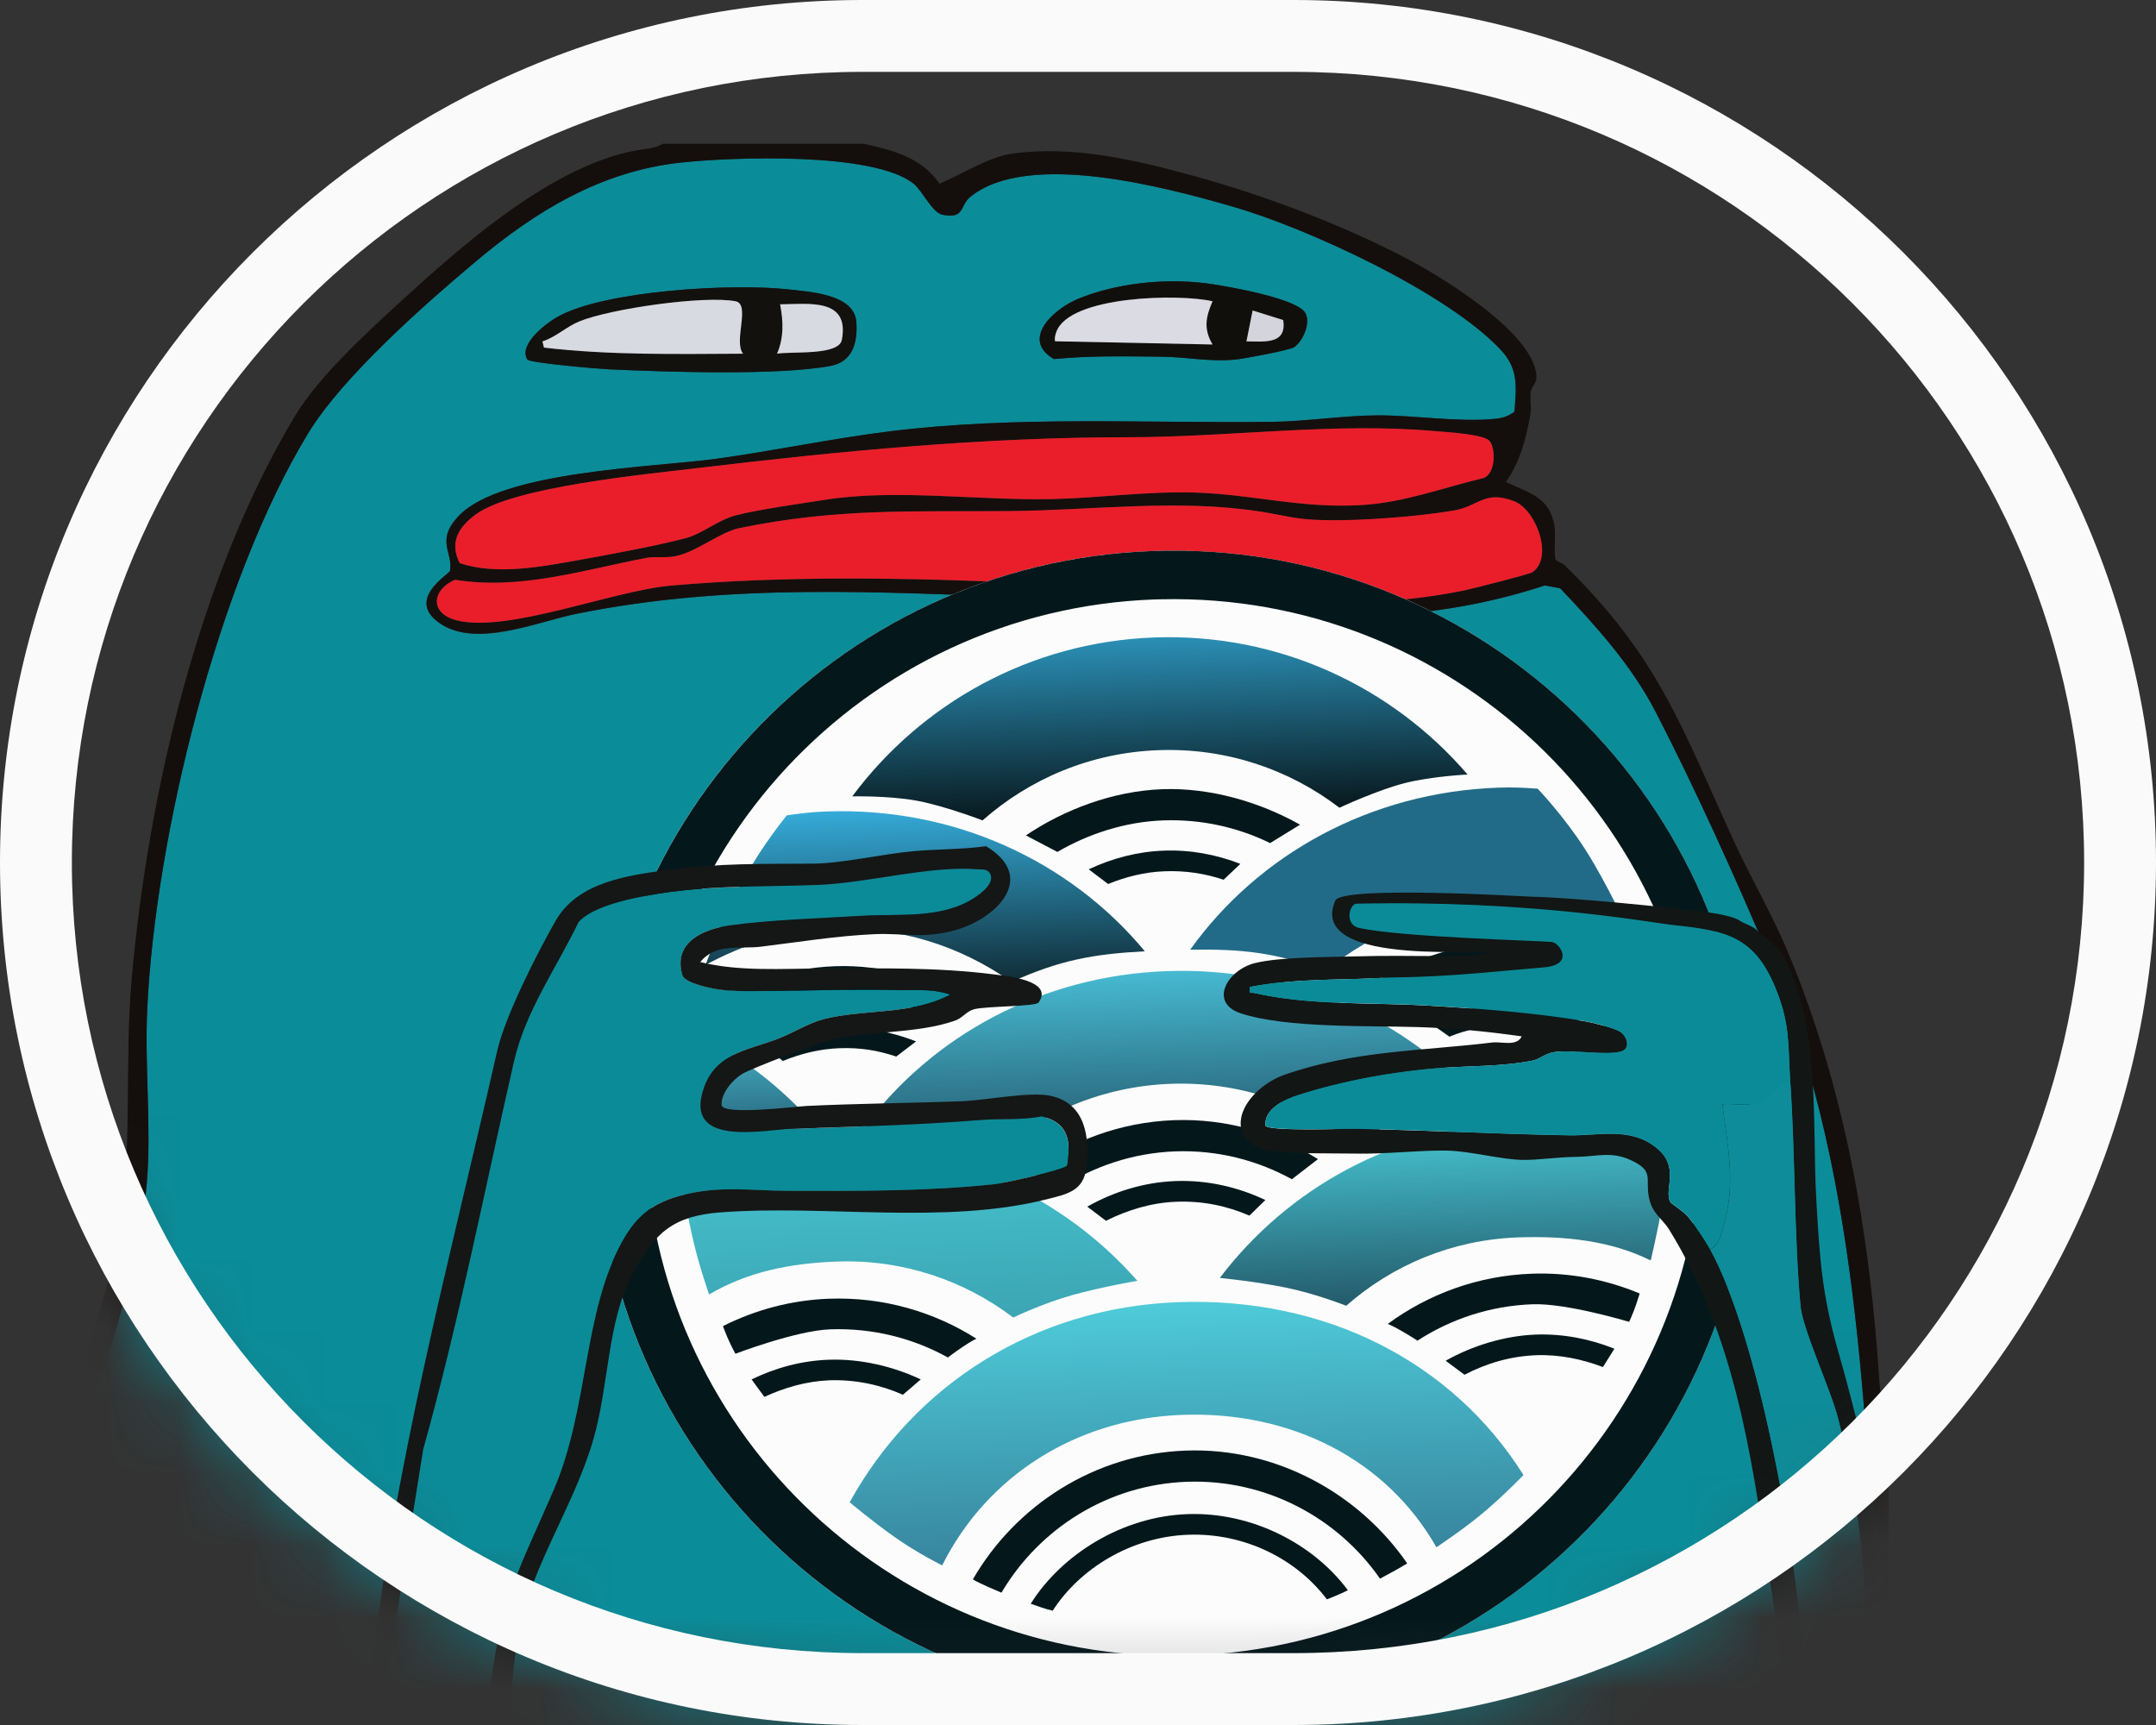 <svg width="30" height="24" viewBox="0 0 30 24" fill="none" xmlns="http://www.w3.org/2000/svg">
<rect x="0" y="0" width="30" height="24" fill="#333333" stroke="none"/>
<g clip-path="url(#clip0_55820_72242)">
<mask id="mask0_55820_72242" style="mask-type:alpha" maskUnits="userSpaceOnUse" x="0" y="0" width="30" height="24">
<path d="M18.076 0.208H11.924C5.411 0.208 0.132 5.487 0.132 12C0.132 18.512 5.411 23.792 11.924 23.792H18.076C24.589 23.792 29.868 18.512 29.868 12C29.868 5.487 24.589 0.208 18.076 0.208Z" fill="#FAFAFA"/>
</mask>
<g mask="url(#mask0_55820_72242)">
<path d="M0.715 24C0.765 23.334 0.647 22.574 0.72 21.92C0.916 20.164 1.893 18.237 2.043 16.454C2.108 15.682 2.012 14.836 2.048 14.053C2.159 11.642 3.032 8.091 4.29 6.025C4.767 5.241 5.904 4.24 6.625 3.634C7.456 2.936 8.363 2.384 9.465 2.263C10.185 2.185 12.161 2.11 12.715 2.558C12.833 2.654 12.974 2.96 13.113 2.988C13.431 3.052 13.352 2.858 13.504 2.736C14.31 2.092 16.205 2.604 17.139 2.871C18.196 3.173 20.158 4.081 20.891 4.877C21.134 5.141 21.098 5.389 21.073 5.729C20.984 5.792 20.916 5.817 20.806 5.827C20.292 5.878 19.698 5.777 19.169 5.779C18.701 5.781 18.174 5.863 17.712 5.869C15.935 5.892 14.152 5.783 12.386 6.001C11.579 6.101 10.78 6.271 9.975 6.382C9.107 6.503 6.984 6.55 6.385 7.176C6.051 7.525 6.311 7.686 6.261 7.943C6.252 7.99 5.619 8.34 6.131 8.68C6.644 9.019 7.479 8.651 8.01 8.543C10.174 8.103 12.229 8.243 14.402 8.314C16.491 8.383 18.235 8.813 20.361 8.433C20.738 8.365 21.131 8.266 21.494 8.146L21.709 8.185C22.207 8.71 22.701 9.254 23.038 9.905C23.566 10.924 24.182 12.282 24.626 13.345C25.951 16.513 25.942 20.033 26.195 23.42C26.209 23.612 26.186 23.808 26.196 24L0.715 24ZM18.148 4.332C17.986 4.14 17.037 3.972 16.759 3.938C16.197 3.871 15.537 3.939 15.009 4.155C14.662 4.296 14.197 4.72 14.664 4.995C15.161 4.947 15.666 4.957 16.165 4.962C16.502 4.966 16.828 5.037 17.189 5.003C17.307 4.992 17.938 4.873 18.006 4.831C18.127 4.755 18.259 4.465 18.148 4.332ZM7.338 5.001C7.369 5.05 8.328 5.132 8.469 5.138C9.257 5.174 10.831 5.228 11.56 5.09C11.864 5.032 11.937 4.764 11.915 4.476C11.886 4.09 11.259 4.059 10.957 4.025C10.206 3.941 8.399 4.038 7.747 4.414C7.591 4.503 7.211 4.796 7.338 5.001Z" fill="#0B8C99"/>
<path d="M12.016 2C12.426 2.089 12.823 2.192 13.073 2.556C13.367 2.434 13.754 2.186 14.068 2.14C14.92 2.016 15.806 2.226 16.615 2.449C17.589 2.717 18.633 3.11 19.53 3.574C20.051 3.843 21.212 4.555 21.363 5.135C21.418 5.346 21.314 5.342 21.299 5.461C21.286 5.56 21.312 5.668 21.296 5.759C21.238 6.091 21.152 6.428 20.954 6.705C21.272 6.86 21.561 6.908 21.63 7.316C21.651 7.44 21.615 7.732 21.65 7.791C21.66 7.809 21.736 7.83 21.77 7.863C23.085 9.144 23.4 10.121 24.138 11.727C24.37 12.23 24.656 12.716 24.871 13.229C25.676 15.145 26.023 17.189 26.153 19.251L26.282 20.175V20.218C26.214 20.247 26.214 20.405 26.282 20.433V24H26.196C26.186 23.808 26.209 23.612 26.195 23.42C25.942 20.032 25.951 16.513 24.627 13.344C24.182 12.281 23.566 10.923 23.038 9.905C22.701 9.253 22.207 8.709 21.709 8.184L21.494 8.145C21.131 8.266 20.737 8.365 20.361 8.432C18.235 8.813 16.491 8.383 14.402 8.314C12.229 8.242 10.174 8.103 8.01 8.542C7.479 8.65 6.632 9.011 6.131 8.679C5.631 8.347 6.252 7.989 6.261 7.943C6.311 7.686 6.052 7.525 6.385 7.176C6.984 6.549 9.107 6.502 9.975 6.382C10.78 6.27 11.579 6.1 12.386 6C14.151 5.782 15.934 5.891 17.712 5.869C18.174 5.863 18.702 5.781 19.169 5.779C19.699 5.777 20.292 5.878 20.806 5.827C20.917 5.816 20.984 5.792 21.073 5.729C21.098 5.389 21.134 5.141 20.891 4.877C20.158 4.081 18.196 3.173 17.139 2.87C16.205 2.603 14.31 2.091 13.505 2.736C13.352 2.857 13.431 3.051 13.113 2.987C12.973 2.959 12.833 2.653 12.715 2.557C12.161 2.11 10.185 2.184 9.465 2.263C8.363 2.384 7.456 2.936 6.625 3.634C5.904 4.239 4.768 5.241 4.29 6.025C3.032 8.09 2.159 11.642 2.048 14.053C2.012 14.836 2.108 15.682 2.043 16.454C1.893 18.237 0.916 20.163 0.72 21.92C0.647 22.574 0.765 23.334 0.715 23.999H0.5V21.507C0.742 20.965 0.799 20.327 0.951 19.745C1.171 18.901 1.49 18.043 1.649 17.178C1.852 16.077 1.728 14.784 1.832 13.622C2.06 11.048 2.763 8.024 4.101 5.793C4.45 5.211 5.185 4.55 5.699 4.083C6.552 3.306 7.812 2.222 8.974 2.074C9.057 2.064 9.152 2.046 9.223 2H12.016ZM20.727 6.137C20.648 6.039 20.107 6.011 19.943 5.997C18.555 5.876 17.106 6.084 15.688 6.084C13.693 6.084 11.695 6.275 9.717 6.512C9.007 6.597 7.149 6.772 6.623 7.156C6.384 7.331 6.249 7.54 6.396 7.835C6.91 8.008 7.538 7.885 8.072 7.789C8.497 7.713 9.129 7.595 9.535 7.49C9.771 7.429 9.988 7.235 10.245 7.169C10.565 7.087 11.139 7.008 11.49 6.953C12.469 6.799 13.646 6.969 14.66 6.944C15.318 6.927 15.976 6.833 16.637 6.854C17.44 6.88 18.121 7.08 18.955 7.027C19.545 6.99 20.074 6.787 20.642 6.652C20.81 6.592 20.815 6.246 20.727 6.137ZM21.327 7.96C21.619 7.753 21.375 7.093 21.07 6.975C20.66 6.815 20.577 7.044 20.234 7.103C19.738 7.189 18.933 7.25 18.439 7.238C18.015 7.229 17.916 7.178 17.532 7.118C16.391 6.939 15.194 7.102 14.058 7.112C12.676 7.123 11.67 7.067 10.294 7.347C10.013 7.404 9.699 7.679 9.398 7.739C9.254 7.768 9.119 7.739 8.992 7.763C8.116 7.931 7.237 8.215 6.332 8.067C6.011 8.204 5.973 8.535 6.352 8.631C7.06 8.812 8.526 8.219 9.338 8.148C10.958 8.007 12.65 8.04 14.272 8.111C16.288 8.2 18.355 8.626 20.361 8.218C20.481 8.194 21.287 7.989 21.328 7.961L21.327 7.96Z" fill="#140F0D"/>
<path d="M26.281 20.434C26.213 20.405 26.213 20.247 26.281 20.219V20.434Z" fill="#14110E"/>
<path d="M7.338 5.002C7.211 4.796 7.592 4.503 7.748 4.414C8.399 4.039 10.206 3.941 10.957 4.025C11.259 4.059 11.886 4.09 11.915 4.476C11.937 4.765 11.864 5.032 11.561 5.09C10.831 5.229 9.257 5.175 8.469 5.138C8.328 5.132 7.368 5.05 7.338 5.002ZM10.34 4.921C10.201 4.75 10.45 4.232 10.232 4.191C9.791 4.109 8.494 4.295 8.063 4.471C7.882 4.545 7.735 4.691 7.547 4.751L7.568 4.836C8.489 4.944 9.413 4.925 10.34 4.921ZM10.812 4.921C11.013 4.887 11.672 4.952 11.714 4.729C11.825 4.141 11.249 4.231 10.855 4.234C10.901 4.472 10.908 4.701 10.812 4.921Z" fill="#12110E"/>
<path d="M10.34 4.921C9.414 4.925 8.489 4.944 7.569 4.836L7.548 4.75C7.736 4.69 7.882 4.544 8.063 4.471C8.495 4.295 9.791 4.109 10.233 4.191C10.45 4.231 10.201 4.75 10.34 4.921Z" fill="#D8DAE1"/>
<path d="M10.812 4.921C10.908 4.701 10.901 4.472 10.855 4.234C11.249 4.231 11.825 4.141 11.714 4.728C11.672 4.951 11.013 4.886 10.812 4.921Z" fill="#D8DAE1"/>
<path d="M18.147 4.333C18.259 4.465 18.127 4.756 18.006 4.831C17.937 4.874 17.306 4.992 17.189 5.003C16.828 5.037 16.502 4.966 16.164 4.963C15.665 4.958 15.16 4.947 14.664 4.996C14.197 4.72 14.662 4.296 15.008 4.155C15.537 3.94 16.197 3.871 16.759 3.939C17.037 3.972 17.986 4.14 18.147 4.333ZM16.871 4.192C16.424 4.085 14.88 4.11 14.698 4.619C14.683 4.661 14.671 4.703 14.681 4.748L16.871 4.792C16.744 4.573 16.778 4.41 16.871 4.192ZM17.856 4.453L17.43 4.32L17.344 4.749C17.594 4.749 17.908 4.797 17.856 4.453Z" fill="#110F0C"/>
<path d="M21.328 7.959C21.287 7.988 20.481 8.193 20.361 8.217C18.355 8.624 16.288 8.198 14.272 8.11C12.649 8.038 10.958 8.006 9.337 8.147C8.526 8.218 7.06 8.811 6.352 8.63C5.973 8.533 6.01 8.203 6.331 8.066C7.236 8.214 8.116 7.929 8.992 7.762C9.119 7.738 9.253 7.767 9.397 7.738C9.699 7.678 10.013 7.403 10.294 7.346C11.67 7.066 12.676 7.122 14.058 7.11C15.194 7.101 16.391 6.938 17.532 7.117C17.916 7.177 18.015 7.228 18.439 7.237C18.932 7.248 19.737 7.187 20.233 7.102C20.576 7.043 20.659 6.814 21.07 6.974C21.375 7.092 21.618 7.751 21.327 7.958L21.328 7.959Z" fill="#EA1E2A"/>
<path d="M20.727 6.136C20.816 6.246 20.81 6.592 20.642 6.651C20.074 6.786 19.545 6.99 18.955 7.026C18.121 7.079 17.44 6.879 16.637 6.853C15.976 6.832 15.318 6.926 14.661 6.943C13.647 6.968 12.469 6.798 11.49 6.952C11.139 7.007 10.566 7.086 10.245 7.168C9.988 7.234 9.771 7.428 9.535 7.489C9.13 7.595 8.498 7.712 8.073 7.788C7.538 7.884 6.911 8.007 6.396 7.834C6.249 7.54 6.384 7.33 6.623 7.155C7.149 6.771 9.007 6.596 9.717 6.511C11.695 6.274 13.693 6.083 15.688 6.083C17.106 6.083 18.556 5.875 19.943 5.996C20.107 6.01 20.649 6.039 20.727 6.136Z" fill="#EA1E2A"/>
<path d="M16.872 4.192C16.778 4.411 16.744 4.573 16.872 4.793L14.681 4.748C14.671 4.703 14.684 4.661 14.698 4.619C14.881 4.11 16.424 4.085 16.872 4.192Z" fill="#DBDCE3"/>
<path d="M17.855 4.453C17.908 4.797 17.594 4.75 17.344 4.75L17.43 4.32L17.855 4.453Z" fill="#D4D5DC"/>
<path d="M16.328 23.712C20.76 23.712 24.353 20.119 24.353 15.687C24.353 11.254 20.76 7.661 16.328 7.661C11.895 7.661 8.302 11.254 8.302 15.687C8.302 20.119 11.895 23.712 16.328 23.712Z" fill="#FCFCFC"/>
<path d="M23.674 15.426C23.531 11.4 20.177 8.246 16.162 8.338L16.067 8.34C12.01 8.485 8.838 11.89 8.982 15.947L8.986 16.042C9.178 20.022 12.511 23.126 16.494 23.035L16.589 23.032C20.615 22.889 23.768 19.535 23.677 15.521L23.674 15.426ZM24.349 15.402C24.506 19.831 21.043 23.55 16.613 23.707C12.184 23.864 8.465 20.401 8.308 15.972C8.151 11.542 11.614 7.823 16.043 7.666C20.473 7.509 24.191 10.972 24.349 15.402Z" fill="#04181C"/>
<path d="M16.452 19.685C17.96 19.631 19.29 20.301 19.987 21.527C19.987 21.527 20.383 21.267 20.68 21.012C20.976 20.757 21.199 20.522 21.199 20.522C20.192 18.924 18.42 18.045 16.397 18.117C14.399 18.188 12.723 19.268 11.823 20.901C11.823 20.901 12.115 21.149 12.447 21.384C12.78 21.619 13.11 21.779 13.11 21.779C13.73 20.54 14.97 19.738 16.452 19.685Z" fill="url(#paint0_linear_55820_72242)"/>
<path d="M16.237 13.511C17.969 13.45 19.575 14.165 20.623 15.384C20.623 15.384 20.099 15.442 19.718 15.538C19.337 15.633 18.807 15.88 18.807 15.88C18.112 15.349 17.235 15.046 16.293 15.079C15.35 15.113 14.497 15.477 13.841 16.057C13.841 16.057 13.296 15.848 12.909 15.78C12.521 15.711 12.02 15.69 12.02 15.69C12.979 14.4 14.505 13.573 16.237 13.511Z" fill="url(#paint1_linear_55820_72242)"/>
<path d="M16.067 8.869C17.8 8.807 19.373 9.556 20.421 10.776C20.421 10.776 19.929 10.799 19.548 10.895C19.167 10.991 18.638 11.238 18.638 11.238C17.942 10.706 17.066 10.403 16.123 10.437C15.18 10.47 14.328 10.835 13.672 11.414C13.672 11.414 13.126 11.205 12.739 11.137C12.352 11.069 11.859 11.08 11.859 11.08C12.819 9.789 14.335 8.93 16.067 8.869Z" fill="url(#paint2_linear_55820_72242)"/>
<path d="M21.066 15.648C21.833 15.621 22.535 15.641 23.206 15.909C23.206 15.909 23.192 16.394 23.13 16.763C23.067 17.131 22.969 17.537 22.969 17.537C22.416 17.262 21.78 17.193 21.122 17.216C20.205 17.249 19.375 17.602 18.732 18.167C18.732 18.167 18.311 18 17.89 17.914C17.469 17.828 16.973 17.78 16.973 17.78C17.921 16.533 19.391 15.707 21.066 15.648Z" fill="url(#paint3_linear_55820_72242)"/>
<path d="M11.592 15.984C10.825 16.011 10.144 16.137 9.493 16.452C9.493 16.452 9.566 16.933 9.655 17.297C9.743 17.66 9.867 18.01 9.867 18.01C10.399 17.696 10.989 17.576 11.647 17.552C12.564 17.52 13.417 17.814 14.099 18.331C14.099 18.331 14.506 18.134 14.92 18.019C15.334 17.903 15.826 17.82 15.826 17.82C14.791 16.643 13.267 15.925 11.592 15.984Z" fill="url(#paint4_linear_55820_72242)"/>
<path d="M14.076 13.661C13.344 13.155 12.532 12.889 11.56 12.923C10.934 12.945 10.331 13.146 9.816 13.426C9.816 13.426 10.085 12.716 10.351 12.23C10.616 11.744 10.949 11.344 10.949 11.344C11.145 11.316 11.299 11.297 11.501 11.29C13.268 11.227 14.882 11.972 15.93 13.235C15.212 13.274 14.749 13.357 14.076 13.661Z" fill="url(#paint5_linear_55820_72242)"/>
<path d="M18.442 13.507C19.137 12.95 19.928 12.626 20.9 12.592C21.525 12.569 22.141 12.727 22.674 12.97C22.674 12.97 22.355 12.28 22.056 11.815C21.757 11.349 21.396 10.973 21.396 10.973C21.199 10.959 21.044 10.951 20.842 10.959C19.075 11.022 17.517 11.879 16.561 13.213C17.281 13.202 17.749 13.251 18.442 13.507Z" fill="url(#paint6_linear_55820_72242)"/>
<path d="M16.502 20.182C17.763 20.137 18.915 20.785 19.581 21.752C19.455 21.83 19.202 21.964 19.202 21.964C18.616 21.12 17.62 20.577 16.517 20.616C15.411 20.655 14.458 21.273 13.935 22.159C13.935 22.159 13.635 22.035 13.537 21.974C14.13 20.948 15.23 20.227 16.502 20.182Z" fill="#04181C"/>
<path d="M16.523 21.066C17.427 21.034 18.279 21.485 18.755 22.124C18.664 22.175 18.463 22.252 18.463 22.252C18.044 21.695 17.324 21.325 16.534 21.353C15.741 21.381 15.025 21.822 14.648 22.41C14.55 22.388 14.425 22.342 14.342 22.313C14.768 21.632 15.611 21.098 16.523 21.066Z" fill="#04181C"/>
<path d="M16.358 16.432C16.799 16.416 17.228 16.516 17.607 16.696L17.385 16.913C17.072 16.777 16.733 16.706 16.368 16.72C16.022 16.732 15.684 16.837 15.389 16.985L15.129 16.788C15.497 16.58 15.919 16.448 16.358 16.432Z" fill="#04181C"/>
<path fill-rule="evenodd" clip-rule="evenodd" d="M12.812 19.192C12.434 19.012 11.974 18.902 11.533 18.918C11.154 18.931 10.788 19.031 10.458 19.192L10.636 19.435C10.914 19.306 11.225 19.216 11.543 19.204C11.908 19.192 12.252 19.268 12.564 19.405L12.812 19.192Z" fill="#04181C"/>
<path fill-rule="evenodd" clip-rule="evenodd" d="M20.116 18.932C20.48 18.726 20.931 18.584 21.372 18.568C21.751 18.555 22.124 18.628 22.464 18.765L22.304 19.02C22.018 18.911 21.701 18.844 21.382 18.855C21.017 18.868 20.68 18.969 20.378 19.127L20.116 18.932Z" fill="#04181C"/>
<path fill-rule="evenodd" clip-rule="evenodd" d="M16.194 11.835C16.566 11.821 16.928 11.89 17.259 12.019L17.026 12.24C16.769 12.153 16.495 12.111 16.205 12.122C15.932 12.132 15.664 12.199 15.419 12.299L15.149 12.095C15.472 11.942 15.828 11.848 16.194 11.835Z" fill="#04181C"/>
<path fill-rule="evenodd" clip-rule="evenodd" d="M11.67 14.296C12.041 14.283 12.416 14.359 12.747 14.489L12.471 14.7C12.214 14.614 11.971 14.573 11.68 14.584C11.408 14.593 11.14 14.66 10.894 14.761L10.625 14.556C10.947 14.404 11.303 14.31 11.67 14.296Z" fill="#04181C"/>
<path fill-rule="evenodd" clip-rule="evenodd" d="M20.963 13.966C21.334 13.952 21.672 14.02 22.003 14.149L21.759 14.367C21.502 14.28 21.264 14.242 20.973 14.253C20.701 14.262 20.414 14.323 20.168 14.423L19.898 14.233C20.22 14.08 20.596 13.979 20.963 13.966Z" fill="#04181C"/>
<path d="M14.335 16.295C14.897 15.874 15.588 15.612 16.338 15.585C17.065 15.559 17.757 15.764 18.339 16.127L17.976 16.407C17.495 16.142 16.94 15.998 16.354 16.019C15.768 16.04 15.206 16.229 14.742 16.538L14.335 16.295Z" fill="#04181C"/>
<path d="M16.175 10.98C16.846 10.956 17.537 11.162 18.09 11.474L17.673 11.73C17.226 11.511 16.72 11.396 16.19 11.414C15.66 11.432 15.144 11.601 14.713 11.853L14.275 11.623C14.809 11.263 15.488 11.005 16.175 10.98Z" fill="#04181C"/>
<path d="M20.89 13.113C21.561 13.089 22.222 13.272 22.775 13.585L22.367 13.847C21.92 13.628 21.436 13.528 20.905 13.547C20.375 13.566 19.87 13.72 19.44 13.972L19 13.752C19.534 13.392 20.203 13.138 20.89 13.113Z" fill="#04181C"/>
<path d="M11.619 13.443C10.948 13.467 10.302 13.696 9.772 14.047L10.197 14.279C10.628 14.029 11.104 13.895 11.634 13.876C12.166 13.857 12.679 13.975 13.126 14.196L13.549 13.945C12.991 13.624 12.306 13.418 11.619 13.443Z" fill="#04181C"/>
<path d="M21.314 17.721C21.843 17.702 22.352 17.803 22.815 17.996C22.815 17.996 22.808 18.027 22.765 18.153C22.722 18.278 22.669 18.391 22.669 18.391C22.669 18.391 21.803 18.13 21.329 18.146C20.736 18.167 20.187 18.352 19.723 18.653C19.723 18.653 19.649 18.602 19.512 18.523C19.375 18.443 19.31 18.42 19.31 18.42C19.872 18.006 20.563 17.748 21.314 17.721Z" fill="#04181C"/>
<path d="M11.537 18.069C11.009 18.088 10.507 18.225 10.06 18.45C10.06 18.45 10.068 18.481 10.12 18.603C10.172 18.725 10.233 18.835 10.233 18.835C10.233 18.835 11.078 18.512 11.552 18.495C12.145 18.474 12.707 18.619 13.19 18.887C13.19 18.887 13.26 18.831 13.391 18.742C13.523 18.653 13.586 18.625 13.586 18.625C12.996 18.251 12.289 18.042 11.537 18.069Z" fill="#04181C"/>
<path d="M22.323 15.377C21.736 15.306 21.269 15.341 21.269 15.341C21.715 14.74 22.284 14.236 22.94 13.862C22.94 13.862 23.059 14.134 23.148 14.69C23.238 15.246 23.214 15.575 23.214 15.575C23.214 15.575 22.91 15.448 22.323 15.377Z" fill="url(#paint7_linear_55820_72242)"/>
<path d="M10.319 15.803C10.9 15.69 11.369 15.693 11.369 15.693C10.881 15.124 10.278 14.662 9.597 14.336C9.597 14.336 9.498 14.615 9.448 15.176C9.398 15.737 9.445 16.064 9.445 16.064C9.445 16.064 9.739 15.915 10.319 15.803Z" fill="url(#paint8_linear_55820_72242)"/>
<path d="M5.275 24L5.888 20.165C6.386 18.385 6.739 16.567 7.151 14.768C7.312 14.066 7.741 13.472 8.049 12.831C8.21 12.648 8.599 12.546 8.831 12.496C9.715 12.304 10.524 12.347 11.398 12.312C12.068 12.285 12.941 12.044 13.591 12.095C13.652 12.1 13.716 12.086 13.765 12.137C13.863 12.274 13.657 12.426 13.555 12.493C13.099 12.79 12.506 12.711 11.999 12.742C11.409 12.778 10.738 12.796 10.156 12.876C9.785 12.927 9.36 13.11 9.498 13.571C9.531 13.681 9.927 13.759 10.047 13.771C10.425 13.797 11.023 13.782 11.105 13.785L11.548 13.774C11.548 13.774 11.904 13.773 12.022 13.773C12.224 13.773 12.195 13.774 12.387 13.773C12.665 13.773 12.952 13.746 13.224 13.838C12.682 14.126 12.035 14.036 11.46 14.18C11.247 14.233 11.033 14.372 10.829 14.451C10.383 14.624 9.903 14.652 9.764 15.235C9.593 15.949 10.639 15.718 11.009 15.706C11.888 15.676 12.773 15.653 13.637 15.584C13.921 15.561 14.209 15.589 14.492 15.533C14.864 15.619 14.903 15.87 14.85 16.216C14.813 16.276 13.975 16.462 13.842 16.476C12.89 16.576 11.928 16.57 10.966 16.569C10.452 16.568 10.022 16.491 9.485 16.631C9.084 16.735 8.858 16.917 8.662 17.269C8.107 18.265 8.194 19.594 7.702 20.735C7.234 21.818 6.995 22.179 6.826 23.426C6.801 23.613 6.759 23.827 6.821 24.001H5.274L5.275 24Z" fill="#0B8B98"/>
<path d="M5.06 24C5.031 23.811 5.127 23.643 5.146 23.463C5.454 20.485 6.257 17.539 6.918 14.622C7.028 14.139 7.477 13.255 7.73 12.813C8.04 12.271 8.73 12.18 9.298 12.103C10.006 12.008 10.614 12.02 11.312 12.016C11.73 12.013 12.293 11.877 12.73 11.841C13.057 11.813 13.395 11.819 13.72 11.773C14.442 12.208 13.866 12.787 13.277 12.946C12.834 13.064 12.568 12.98 12.171 12.997C11.642 13.02 11.107 13.108 10.581 13.172C10.306 13.205 9.949 13.121 9.744 13.386C10.294 13.52 10.876 13.475 11.443 13.475C12.241 13.474 13.032 13.454 13.847 13.559C14.02 13.582 14.666 13.643 14.452 13.948C14.413 14.005 13.723 13.998 13.556 14.041C13.445 14.07 13.401 14.16 13.286 14.201C12.737 14.392 12.05 14.335 11.506 14.483C11.334 14.53 10.464 14.862 10.33 14.94C10.197 15.019 10.028 15.213 10.041 15.379C10.07 15.519 11.067 15.396 11.226 15.387C11.94 15.353 12.657 15.348 13.377 15.322C13.698 15.311 14.325 15.185 14.612 15.245C15.104 15.347 15.167 15.819 15.116 16.245C15.078 16.57 14.852 16.613 14.568 16.685C13.145 17.045 11.477 16.757 10.024 16.868C9.365 16.918 9.111 17.151 8.807 17.713C8.446 18.384 8.478 19.267 8.253 20.038C7.98 20.968 7.402 21.776 7.221 22.701C7.14 23.112 7.116 23.581 7.08 24H6.823C6.76 23.825 6.802 23.612 6.828 23.425C6.996 22.178 7.235 21.818 7.703 20.734C8.196 19.593 8.108 18.264 8.663 17.268C8.86 16.916 9.085 16.734 9.486 16.63C10.023 16.49 10.454 16.567 10.968 16.568C11.93 16.57 12.891 16.576 13.843 16.475C13.976 16.461 14.814 16.275 14.851 16.215C14.904 15.87 14.866 15.618 14.494 15.532C14.211 15.588 13.922 15.559 13.638 15.583C12.774 15.652 11.889 15.676 11.011 15.705C10.64 15.717 9.595 15.948 9.765 15.234C9.905 14.651 10.384 14.623 10.83 14.45C11.034 14.372 11.249 14.233 11.461 14.179C12.036 14.035 12.684 14.126 13.225 13.837C12.953 13.745 12.668 13.787 12.388 13.772C12.201 13.763 12.053 13.755 12.053 13.755C11.952 13.755 11.85 13.755 11.55 13.773C11.067 13.756 10.513 13.819 10.046 13.773C9.925 13.761 9.529 13.682 9.496 13.571C9.358 13.11 9.786 12.926 10.157 12.875C10.739 12.795 11.409 12.777 12 12.741C12.507 12.71 13.1 12.789 13.556 12.492C13.658 12.425 13.864 12.274 13.765 12.136C13.717 12.085 13.653 12.099 13.592 12.094C12.942 12.043 12.069 12.284 11.398 12.311C10.524 12.346 9.716 12.303 8.832 12.495C8.6 12.546 8.211 12.647 8.05 12.83C7.742 13.471 7.313 14.065 7.152 14.768C6.74 16.566 6.387 18.384 5.889 20.164L5.276 23.999H5.061L5.06 24Z" fill="#141715"/>
<path d="M24.74 24C24.866 23.289 24.714 22.576 24.611 21.873C24.367 20.201 24.127 18.572 23.228 17.111C23.132 16.954 22.992 16.892 22.945 16.664C22.89 16.396 23.025 16.295 22.694 16.142C22.418 16.013 22.216 16.093 21.923 16.096C21.665 16.099 21.406 16.14 21.197 16.138C20.89 16.136 20.453 16.012 20.121 16.008C19.734 16.003 19.295 16.058 18.876 16.05C18.512 16.044 17.981 16.058 17.632 16.005C17.489 15.984 17.305 15.867 17.273 15.719C17.199 15.38 17.573 15.058 17.866 14.956C18.841 14.614 19.78 14.624 20.766 14.504C20.897 14.489 21.106 14.564 21.174 14.419C20.69 14.35 20.223 14.305 19.735 14.29C19.052 14.268 17.898 14.308 17.263 14.098C16.817 13.95 17.076 13.492 17.468 13.398C17.824 13.312 18.49 13.317 18.88 13.306C19.634 13.283 20.424 13.331 20.68 13.267C20.943 13.164 18.158 13.5 18.58 12.53C18.673 12.318 21.217 12.473 21.319 12.476C21.878 12.488 23.196 12.62 23.74 12.69C23.875 12.708 24.127 12.749 24.212 12.812C24.262 12.848 24.421 12.899 24.449 12.948C24.465 12.975 24.704 13.126 24.777 13.244C25.34 14.159 25.213 15.619 25.272 16.667C25.319 17.495 25.348 17.994 25.578 18.802C26.006 20.303 26.461 22.256 26.158 23.808C26.142 23.888 26.132 23.941 26.072 24.001H25.857C25.837 23.787 25.931 23.589 25.945 23.38C26.024 22.204 25.868 20.884 25.58 19.746C25.476 19.337 25.083 18.496 25.054 18.174C24.965 17.19 24.981 16.075 24.912 15.064C24.877 14.539 24.917 14.262 24.705 13.746C24.413 13.033 24.018 12.948 23.3 12.873C22.956 12.837 22.555 12.847 22.205 12.83C22.31 13.228 22.051 13.363 21.732 13.495C20.995 13.801 20.198 13.592 19.433 13.6C19.261 13.602 19.081 13.614 18.91 13.619C18.402 13.634 17.89 13.635 17.392 13.732C17.382 13.847 17.39 13.802 17.457 13.817C18.229 13.991 19.037 13.945 19.82 13.989C20.529 14.029 21.35 14.09 22.05 14.209C22.16 14.227 22.466 14.302 22.547 14.357C22.644 14.424 22.691 14.586 22.564 14.628C22.369 14.691 21.879 14.601 21.629 14.638C21.499 14.657 21.423 14.739 21.319 14.758C20.897 14.839 20.489 14.828 20.078 14.857C19.419 14.904 18.694 15.034 18.061 15.238C17.872 15.299 17.587 15.428 17.608 15.663C17.663 15.742 18.692 15.703 18.877 15.706C19.86 15.725 20.861 15.78 21.838 15.796C22.241 15.803 22.664 15.683 23.019 15.947C23.407 16.236 23.138 16.545 23.246 16.73C23.254 16.744 23.431 16.858 23.493 16.934C23.569 17.026 23.738 17.28 23.795 17.384C24.473 18.62 24.981 21.515 25.084 22.949C25.109 23.295 25.115 23.665 25.041 24.001L24.74 24Z" fill="#121614"/>
<path d="M24.912 15.062C24.98 16.073 24.964 17.189 25.053 18.172C25.083 18.495 25.475 19.335 25.579 19.745C25.868 20.883 26.023 22.203 25.944 23.379C25.93 23.588 25.837 23.786 25.856 24H25.04C25.113 23.664 25.108 23.294 25.083 22.948C24.98 21.514 24.472 18.619 23.794 17.383C23.921 17.33 23.942 17.186 23.977 17.072C24.161 16.469 24.041 15.968 23.966 15.364C24.131 15.347 24.335 15.393 24.493 15.353C24.687 15.304 24.722 15.056 24.912 15.062Z" fill="#0E8C99"/>
<path d="M24.911 15.062C24.721 15.055 24.687 15.303 24.493 15.353C24.335 15.393 24.131 15.346 23.966 15.363C24.041 15.968 24.161 16.469 23.977 17.071C23.942 17.186 23.921 17.329 23.794 17.382C23.738 17.279 23.568 17.024 23.492 16.933C23.43 16.857 23.253 16.743 23.245 16.729C23.137 16.544 23.406 16.235 23.018 15.945C22.663 15.681 22.24 15.801 21.837 15.794C20.86 15.778 19.86 15.724 18.875 15.705C18.691 15.701 17.662 15.74 17.608 15.662C17.586 15.427 17.87 15.297 18.06 15.236C18.692 15.033 19.418 14.902 20.077 14.856C20.488 14.827 20.897 14.838 21.318 14.757C21.422 14.737 21.498 14.656 21.628 14.637C21.878 14.6 22.368 14.69 22.563 14.626C22.689 14.585 22.643 14.423 22.546 14.356C22.465 14.301 22.159 14.226 22.049 14.207C21.349 14.088 20.528 14.028 19.82 13.988C19.036 13.944 18.228 13.99 17.456 13.816C17.389 13.8 17.381 13.845 17.391 13.731C17.89 13.633 18.401 13.633 18.91 13.618C19.079 13.613 19.26 13.6 19.432 13.598C20.197 13.591 21.044 13.493 21.479 13.459C21.914 13.425 21.705 13.122 21.595 13.106C21.485 13.09 19.49 13.041 18.91 12.91C18.702 12.863 18.776 12.573 18.878 12.573C21.321 12.521 22.955 12.836 23.299 12.872C24.017 12.947 24.412 13.032 24.704 13.744C24.916 14.261 24.876 14.537 24.911 15.062Z" fill="#0B8B98"/>
</g>
<path d="M29 12C29 5.925 24.075 1 18 1H12C5.925 1 1 5.925 1 12C1 18.075 5.925 23 12 23H18C24.075 23 29 18.075 29 12ZM30 12C30 18.627 24.627 24 18 24H12C5.373 24 0 18.627 0 12C0 5.373 5.373 0 12 0H18C24.627 0 30 5.373 30 12Z" fill="#FAFAFA"/>
</g>
<defs>
<linearGradient id="paint0_linear_55820_72242" x1="16.418" y1="18.115" x2="16.544" y2="21.655" gradientUnits="userSpaceOnUse">
<stop stop-color="#4ECBD9"/>
<stop offset="1" stop-color="#37859E"/>
</linearGradient>
<linearGradient id="paint1_linear_55820_72242" x1="16.248" y1="13.51" x2="16.336" y2="15.967" gradientUnits="userSpaceOnUse">
<stop stop-color="#46BAD1"/>
<stop offset="1" stop-color="#24566B"/>
</linearGradient>
<linearGradient id="paint2_linear_55820_72242" x1="16.066" y1="8.867" x2="16.154" y2="11.325" gradientUnits="userSpaceOnUse">
<stop stop-color="#2B8FB6"/>
<stop offset="1" stop-color="#08181D"/>
</linearGradient>
<linearGradient id="paint3_linear_55820_72242" x1="20.047" y1="15.682" x2="20.134" y2="18.116" gradientUnits="userSpaceOnUse">
<stop stop-color="#46C4D1"/>
<stop offset="1" stop-color="#245A6B"/>
</linearGradient>
<linearGradient id="paint4_linear_55820_72242" x1="12.617" y1="15.947" x2="12.911" y2="24.196" gradientUnits="userSpaceOnUse">
<stop stop-color="#46C4D1"/>
<stop offset="1" stop-color="#245A6B"/>
</linearGradient>
<linearGradient id="paint5_linear_55820_72242" x1="12.799" y1="11.243" x2="12.886" y2="13.703" gradientUnits="userSpaceOnUse">
<stop stop-color="#35ABD9"/>
<stop offset="1" stop-color="#102C36"/>
</linearGradient>
<linearGradient id="paint6_linear_55820_72242" x1="20.004" y1="23.944" x2="20.004" y2="23.944" gradientUnits="userSpaceOnUse">
<stop stop-color="#35ABD9"/>
<stop offset="1" stop-color="#102C36"/>
</linearGradient>
<linearGradient id="paint7_linear_55820_72242" x1="22.189" y1="13.888" x2="22.251" y2="15.608" gradientUnits="userSpaceOnUse">
<stop stop-color="#46BAD1"/>
<stop offset="1" stop-color="#24566B"/>
</linearGradient>
<linearGradient id="paint8_linear_55820_72242" x1="10.346" y1="14.309" x2="10.407" y2="16.029" gradientUnits="userSpaceOnUse">
<stop stop-color="#46BAD1"/>
<stop offset="1" stop-color="#24566B"/>
</linearGradient>
<clipPath id="clip0_55820_72242">
<rect width="30" height="24" fill="white"/>
</clipPath>
</defs>
</svg>
